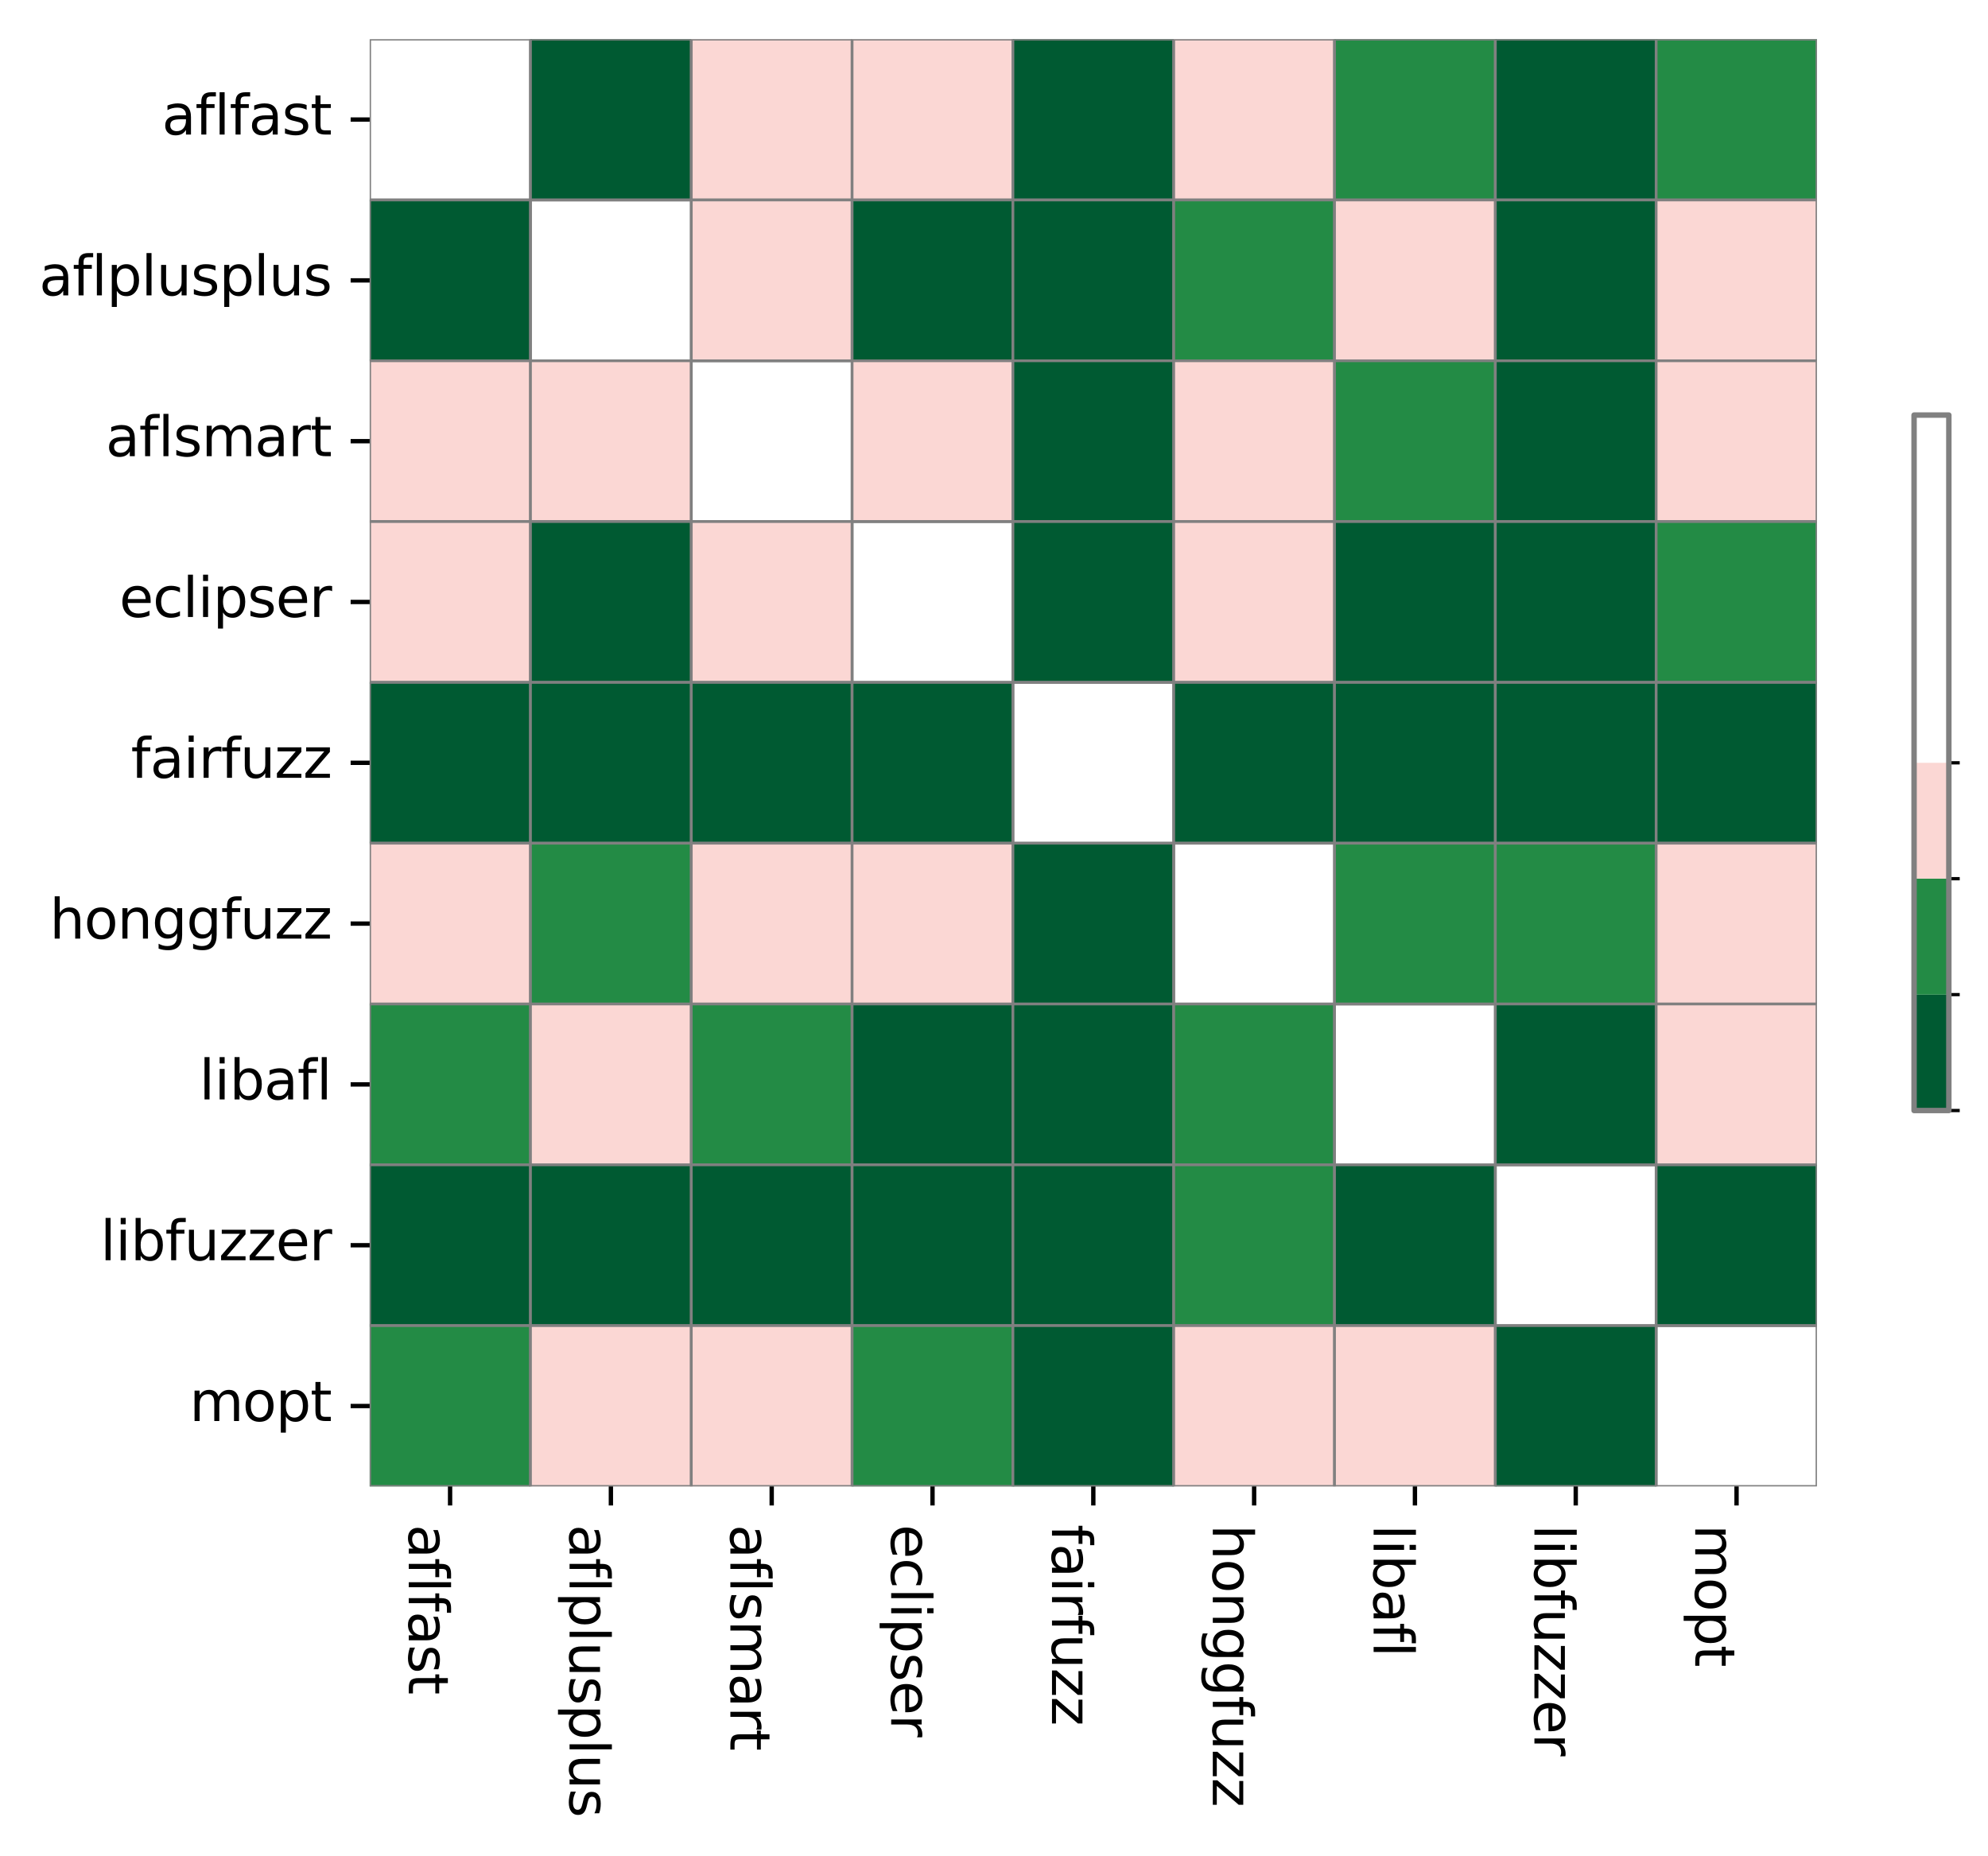 <?xml version="1.0" encoding="utf-8" standalone="no"?>
<!DOCTYPE svg PUBLIC "-//W3C//DTD SVG 1.1//EN"
  "http://www.w3.org/Graphics/SVG/1.1/DTD/svg11.dtd">
<svg xmlns:xlink="http://www.w3.org/1999/xlink" width="365.535pt" height="341.285pt" viewBox="0 0 365.535 341.285" xmlns="http://www.w3.org/2000/svg" version="1.1">
 <defs>
  <style type="text/css">*{stroke-linejoin: round; stroke-linecap: butt}</style>
 </defs>
 <g id="figure_1">
  <g id="patch_1">
   <path d="M 0 341.285 
L 365.535 341.285 
L 365.535 0 
L 0 0 
z
" style="fill: #ffffff"/>
  </g>
  <g id="axes_1">
   <g id="patch_2">
    <path d="M 67.973 273.312 
L 334.085 273.312 
L 334.085 7.2 
L 67.973 7.2 
z
" style="fill: #ffffff"/>
   </g>
   <g id="QuadMesh_1">
    <path d="M 67.973 7.2 
L 97.541 7.2 
L 97.541 36.768 
L 67.973 36.768 
L 67.973 7.2 
" clip-path="url(#pea16bfdec3)" style="fill: none; stroke: #808080; stroke-width: 0.5"/>
    <path d="M 97.541 7.2 
L 127.109 7.2 
L 127.109 36.768 
L 97.541 36.768 
L 97.541 7.2 
" clip-path="url(#pea16bfdec3)" style="fill: #005a32; stroke: #808080; stroke-width: 0.5"/>
    <path d="M 127.109 7.2 
L 156.677 7.2 
L 156.677 36.768 
L 127.109 36.768 
L 127.109 7.2 
" clip-path="url(#pea16bfdec3)" style="fill: #fbd7d4; stroke: #808080; stroke-width: 0.5"/>
    <path d="M 156.677 7.2 
L 186.245 7.2 
L 186.245 36.768 
L 156.677 36.768 
L 156.677 7.2 
" clip-path="url(#pea16bfdec3)" style="fill: #fbd7d4; stroke: #808080; stroke-width: 0.5"/>
    <path d="M 186.245 7.2 
L 215.813 7.2 
L 215.813 36.768 
L 186.245 36.768 
L 186.245 7.2 
" clip-path="url(#pea16bfdec3)" style="fill: #005a32; stroke: #808080; stroke-width: 0.5"/>
    <path d="M 215.813 7.2 
L 245.381 7.2 
L 245.381 36.768 
L 215.813 36.768 
L 215.813 7.2 
" clip-path="url(#pea16bfdec3)" style="fill: #fbd7d4; stroke: #808080; stroke-width: 0.5"/>
    <path d="M 245.381 7.2 
L 274.949 7.2 
L 274.949 36.768 
L 245.381 36.768 
L 245.381 7.2 
" clip-path="url(#pea16bfdec3)" style="fill: #238b45; stroke: #808080; stroke-width: 0.5"/>
    <path d="M 274.949 7.2 
L 304.517 7.2 
L 304.517 36.768 
L 274.949 36.768 
L 274.949 7.2 
" clip-path="url(#pea16bfdec3)" style="fill: #005a32; stroke: #808080; stroke-width: 0.5"/>
    <path d="M 304.517 7.2 
L 334.085 7.2 
L 334.085 36.768 
L 304.517 36.768 
L 304.517 7.2 
" clip-path="url(#pea16bfdec3)" style="fill: #238b45; stroke: #808080; stroke-width: 0.5"/>
    <path d="M 67.973 36.768 
L 97.541 36.768 
L 97.541 66.336 
L 67.973 66.336 
L 67.973 36.768 
" clip-path="url(#pea16bfdec3)" style="fill: #005a32; stroke: #808080; stroke-width: 0.5"/>
    <path d="M 97.541 36.768 
L 127.109 36.768 
L 127.109 66.336 
L 97.541 66.336 
L 97.541 36.768 
" clip-path="url(#pea16bfdec3)" style="fill: none; stroke: #808080; stroke-width: 0.5"/>
    <path d="M 127.109 36.768 
L 156.677 36.768 
L 156.677 66.336 
L 127.109 66.336 
L 127.109 36.768 
" clip-path="url(#pea16bfdec3)" style="fill: #fbd7d4; stroke: #808080; stroke-width: 0.5"/>
    <path d="M 156.677 36.768 
L 186.245 36.768 
L 186.245 66.336 
L 156.677 66.336 
L 156.677 36.768 
" clip-path="url(#pea16bfdec3)" style="fill: #005a32; stroke: #808080; stroke-width: 0.5"/>
    <path d="M 186.245 36.768 
L 215.813 36.768 
L 215.813 66.336 
L 186.245 66.336 
L 186.245 36.768 
" clip-path="url(#pea16bfdec3)" style="fill: #005a32; stroke: #808080; stroke-width: 0.5"/>
    <path d="M 215.813 36.768 
L 245.381 36.768 
L 245.381 66.336 
L 215.813 66.336 
L 215.813 36.768 
" clip-path="url(#pea16bfdec3)" style="fill: #238b45; stroke: #808080; stroke-width: 0.5"/>
    <path d="M 245.381 36.768 
L 274.949 36.768 
L 274.949 66.336 
L 245.381 66.336 
L 245.381 36.768 
" clip-path="url(#pea16bfdec3)" style="fill: #fbd7d4; stroke: #808080; stroke-width: 0.5"/>
    <path d="M 274.949 36.768 
L 304.517 36.768 
L 304.517 66.336 
L 274.949 66.336 
L 274.949 36.768 
" clip-path="url(#pea16bfdec3)" style="fill: #005a32; stroke: #808080; stroke-width: 0.5"/>
    <path d="M 304.517 36.768 
L 334.085 36.768 
L 334.085 66.336 
L 304.517 66.336 
L 304.517 36.768 
" clip-path="url(#pea16bfdec3)" style="fill: #fbd7d4; stroke: #808080; stroke-width: 0.5"/>
    <path d="M 67.973 66.336 
L 97.541 66.336 
L 97.541 95.904 
L 67.973 95.904 
L 67.973 66.336 
" clip-path="url(#pea16bfdec3)" style="fill: #fbd7d4; stroke: #808080; stroke-width: 0.5"/>
    <path d="M 97.541 66.336 
L 127.109 66.336 
L 127.109 95.904 
L 97.541 95.904 
L 97.541 66.336 
" clip-path="url(#pea16bfdec3)" style="fill: #fbd7d4; stroke: #808080; stroke-width: 0.5"/>
    <path d="M 127.109 66.336 
L 156.677 66.336 
L 156.677 95.904 
L 127.109 95.904 
L 127.109 66.336 
" clip-path="url(#pea16bfdec3)" style="fill: none; stroke: #808080; stroke-width: 0.5"/>
    <path d="M 156.677 66.336 
L 186.245 66.336 
L 186.245 95.904 
L 156.677 95.904 
L 156.677 66.336 
" clip-path="url(#pea16bfdec3)" style="fill: #fbd7d4; stroke: #808080; stroke-width: 0.5"/>
    <path d="M 186.245 66.336 
L 215.813 66.336 
L 215.813 95.904 
L 186.245 95.904 
L 186.245 66.336 
" clip-path="url(#pea16bfdec3)" style="fill: #005a32; stroke: #808080; stroke-width: 0.5"/>
    <path d="M 215.813 66.336 
L 245.381 66.336 
L 245.381 95.904 
L 215.813 95.904 
L 215.813 66.336 
" clip-path="url(#pea16bfdec3)" style="fill: #fbd7d4; stroke: #808080; stroke-width: 0.5"/>
    <path d="M 245.381 66.336 
L 274.949 66.336 
L 274.949 95.904 
L 245.381 95.904 
L 245.381 66.336 
" clip-path="url(#pea16bfdec3)" style="fill: #238b45; stroke: #808080; stroke-width: 0.5"/>
    <path d="M 274.949 66.336 
L 304.517 66.336 
L 304.517 95.904 
L 274.949 95.904 
L 274.949 66.336 
" clip-path="url(#pea16bfdec3)" style="fill: #005a32; stroke: #808080; stroke-width: 0.5"/>
    <path d="M 304.517 66.336 
L 334.085 66.336 
L 334.085 95.904 
L 304.517 95.904 
L 304.517 66.336 
" clip-path="url(#pea16bfdec3)" style="fill: #fbd7d4; stroke: #808080; stroke-width: 0.5"/>
    <path d="M 67.973 95.904 
L 97.541 95.904 
L 97.541 125.472 
L 67.973 125.472 
L 67.973 95.904 
" clip-path="url(#pea16bfdec3)" style="fill: #fbd7d4; stroke: #808080; stroke-width: 0.5"/>
    <path d="M 97.541 95.904 
L 127.109 95.904 
L 127.109 125.472 
L 97.541 125.472 
L 97.541 95.904 
" clip-path="url(#pea16bfdec3)" style="fill: #005a32; stroke: #808080; stroke-width: 0.5"/>
    <path d="M 127.109 95.904 
L 156.677 95.904 
L 156.677 125.472 
L 127.109 125.472 
L 127.109 95.904 
" clip-path="url(#pea16bfdec3)" style="fill: #fbd7d4; stroke: #808080; stroke-width: 0.5"/>
    <path d="M 156.677 95.904 
L 186.245 95.904 
L 186.245 125.472 
L 156.677 125.472 
L 156.677 95.904 
" clip-path="url(#pea16bfdec3)" style="fill: none; stroke: #808080; stroke-width: 0.5"/>
    <path d="M 186.245 95.904 
L 215.813 95.904 
L 215.813 125.472 
L 186.245 125.472 
L 186.245 95.904 
" clip-path="url(#pea16bfdec3)" style="fill: #005a32; stroke: #808080; stroke-width: 0.5"/>
    <path d="M 215.813 95.904 
L 245.381 95.904 
L 245.381 125.472 
L 215.813 125.472 
L 215.813 95.904 
" clip-path="url(#pea16bfdec3)" style="fill: #fbd7d4; stroke: #808080; stroke-width: 0.5"/>
    <path d="M 245.381 95.904 
L 274.949 95.904 
L 274.949 125.472 
L 245.381 125.472 
L 245.381 95.904 
" clip-path="url(#pea16bfdec3)" style="fill: #005a32; stroke: #808080; stroke-width: 0.5"/>
    <path d="M 274.949 95.904 
L 304.517 95.904 
L 304.517 125.472 
L 274.949 125.472 
L 274.949 95.904 
" clip-path="url(#pea16bfdec3)" style="fill: #005a32; stroke: #808080; stroke-width: 0.5"/>
    <path d="M 304.517 95.904 
L 334.085 95.904 
L 334.085 125.472 
L 304.517 125.472 
L 304.517 95.904 
" clip-path="url(#pea16bfdec3)" style="fill: #238b45; stroke: #808080; stroke-width: 0.5"/>
    <path d="M 67.973 125.472 
L 97.541 125.472 
L 97.541 155.04 
L 67.973 155.04 
L 67.973 125.472 
" clip-path="url(#pea16bfdec3)" style="fill: #005a32; stroke: #808080; stroke-width: 0.5"/>
    <path d="M 97.541 125.472 
L 127.109 125.472 
L 127.109 155.04 
L 97.541 155.04 
L 97.541 125.472 
" clip-path="url(#pea16bfdec3)" style="fill: #005a32; stroke: #808080; stroke-width: 0.5"/>
    <path d="M 127.109 125.472 
L 156.677 125.472 
L 156.677 155.04 
L 127.109 155.04 
L 127.109 125.472 
" clip-path="url(#pea16bfdec3)" style="fill: #005a32; stroke: #808080; stroke-width: 0.5"/>
    <path d="M 156.677 125.472 
L 186.245 125.472 
L 186.245 155.04 
L 156.677 155.04 
L 156.677 125.472 
" clip-path="url(#pea16bfdec3)" style="fill: #005a32; stroke: #808080; stroke-width: 0.5"/>
    <path d="M 186.245 125.472 
L 215.813 125.472 
L 215.813 155.04 
L 186.245 155.04 
L 186.245 125.472 
" clip-path="url(#pea16bfdec3)" style="fill: none; stroke: #808080; stroke-width: 0.5"/>
    <path d="M 215.813 125.472 
L 245.381 125.472 
L 245.381 155.04 
L 215.813 155.04 
L 215.813 125.472 
" clip-path="url(#pea16bfdec3)" style="fill: #005a32; stroke: #808080; stroke-width: 0.5"/>
    <path d="M 245.381 125.472 
L 274.949 125.472 
L 274.949 155.04 
L 245.381 155.04 
L 245.381 125.472 
" clip-path="url(#pea16bfdec3)" style="fill: #005a32; stroke: #808080; stroke-width: 0.5"/>
    <path d="M 274.949 125.472 
L 304.517 125.472 
L 304.517 155.04 
L 274.949 155.04 
L 274.949 125.472 
" clip-path="url(#pea16bfdec3)" style="fill: #005a32; stroke: #808080; stroke-width: 0.5"/>
    <path d="M 304.517 125.472 
L 334.085 125.472 
L 334.085 155.04 
L 304.517 155.04 
L 304.517 125.472 
" clip-path="url(#pea16bfdec3)" style="fill: #005a32; stroke: #808080; stroke-width: 0.5"/>
    <path d="M 67.973 155.04 
L 97.541 155.04 
L 97.541 184.608 
L 67.973 184.608 
L 67.973 155.04 
" clip-path="url(#pea16bfdec3)" style="fill: #fbd7d4; stroke: #808080; stroke-width: 0.5"/>
    <path d="M 97.541 155.04 
L 127.109 155.04 
L 127.109 184.608 
L 97.541 184.608 
L 97.541 155.04 
" clip-path="url(#pea16bfdec3)" style="fill: #238b45; stroke: #808080; stroke-width: 0.5"/>
    <path d="M 127.109 155.04 
L 156.677 155.04 
L 156.677 184.608 
L 127.109 184.608 
L 127.109 155.04 
" clip-path="url(#pea16bfdec3)" style="fill: #fbd7d4; stroke: #808080; stroke-width: 0.5"/>
    <path d="M 156.677 155.04 
L 186.245 155.04 
L 186.245 184.608 
L 156.677 184.608 
L 156.677 155.04 
" clip-path="url(#pea16bfdec3)" style="fill: #fbd7d4; stroke: #808080; stroke-width: 0.5"/>
    <path d="M 186.245 155.04 
L 215.813 155.04 
L 215.813 184.608 
L 186.245 184.608 
L 186.245 155.04 
" clip-path="url(#pea16bfdec3)" style="fill: #005a32; stroke: #808080; stroke-width: 0.5"/>
    <path d="M 215.813 155.04 
L 245.381 155.04 
L 245.381 184.608 
L 215.813 184.608 
L 215.813 155.04 
" clip-path="url(#pea16bfdec3)" style="fill: none; stroke: #808080; stroke-width: 0.5"/>
    <path d="M 245.381 155.04 
L 274.949 155.04 
L 274.949 184.608 
L 245.381 184.608 
L 245.381 155.04 
" clip-path="url(#pea16bfdec3)" style="fill: #238b45; stroke: #808080; stroke-width: 0.5"/>
    <path d="M 274.949 155.04 
L 304.517 155.04 
L 304.517 184.608 
L 274.949 184.608 
L 274.949 155.04 
" clip-path="url(#pea16bfdec3)" style="fill: #238b45; stroke: #808080; stroke-width: 0.5"/>
    <path d="M 304.517 155.04 
L 334.085 155.04 
L 334.085 184.608 
L 304.517 184.608 
L 304.517 155.04 
" clip-path="url(#pea16bfdec3)" style="fill: #fbd7d4; stroke: #808080; stroke-width: 0.5"/>
    <path d="M 67.973 184.608 
L 97.541 184.608 
L 97.541 214.176 
L 67.973 214.176 
L 67.973 184.608 
" clip-path="url(#pea16bfdec3)" style="fill: #238b45; stroke: #808080; stroke-width: 0.5"/>
    <path d="M 97.541 184.608 
L 127.109 184.608 
L 127.109 214.176 
L 97.541 214.176 
L 97.541 184.608 
" clip-path="url(#pea16bfdec3)" style="fill: #fbd7d4; stroke: #808080; stroke-width: 0.5"/>
    <path d="M 127.109 184.608 
L 156.677 184.608 
L 156.677 214.176 
L 127.109 214.176 
L 127.109 184.608 
" clip-path="url(#pea16bfdec3)" style="fill: #238b45; stroke: #808080; stroke-width: 0.5"/>
    <path d="M 156.677 184.608 
L 186.245 184.608 
L 186.245 214.176 
L 156.677 214.176 
L 156.677 184.608 
" clip-path="url(#pea16bfdec3)" style="fill: #005a32; stroke: #808080; stroke-width: 0.5"/>
    <path d="M 186.245 184.608 
L 215.813 184.608 
L 215.813 214.176 
L 186.245 214.176 
L 186.245 184.608 
" clip-path="url(#pea16bfdec3)" style="fill: #005a32; stroke: #808080; stroke-width: 0.5"/>
    <path d="M 215.813 184.608 
L 245.381 184.608 
L 245.381 214.176 
L 215.813 214.176 
L 215.813 184.608 
" clip-path="url(#pea16bfdec3)" style="fill: #238b45; stroke: #808080; stroke-width: 0.5"/>
    <path d="M 245.381 184.608 
L 274.949 184.608 
L 274.949 214.176 
L 245.381 214.176 
L 245.381 184.608 
" clip-path="url(#pea16bfdec3)" style="fill: none; stroke: #808080; stroke-width: 0.5"/>
    <path d="M 274.949 184.608 
L 304.517 184.608 
L 304.517 214.176 
L 274.949 214.176 
L 274.949 184.608 
" clip-path="url(#pea16bfdec3)" style="fill: #005a32; stroke: #808080; stroke-width: 0.5"/>
    <path d="M 304.517 184.608 
L 334.085 184.608 
L 334.085 214.176 
L 304.517 214.176 
L 304.517 184.608 
" clip-path="url(#pea16bfdec3)" style="fill: #fbd7d4; stroke: #808080; stroke-width: 0.5"/>
    <path d="M 67.973 214.176 
L 97.541 214.176 
L 97.541 243.744 
L 67.973 243.744 
L 67.973 214.176 
" clip-path="url(#pea16bfdec3)" style="fill: #005a32; stroke: #808080; stroke-width: 0.5"/>
    <path d="M 97.541 214.176 
L 127.109 214.176 
L 127.109 243.744 
L 97.541 243.744 
L 97.541 214.176 
" clip-path="url(#pea16bfdec3)" style="fill: #005a32; stroke: #808080; stroke-width: 0.5"/>
    <path d="M 127.109 214.176 
L 156.677 214.176 
L 156.677 243.744 
L 127.109 243.744 
L 127.109 214.176 
" clip-path="url(#pea16bfdec3)" style="fill: #005a32; stroke: #808080; stroke-width: 0.5"/>
    <path d="M 156.677 214.176 
L 186.245 214.176 
L 186.245 243.744 
L 156.677 243.744 
L 156.677 214.176 
" clip-path="url(#pea16bfdec3)" style="fill: #005a32; stroke: #808080; stroke-width: 0.5"/>
    <path d="M 186.245 214.176 
L 215.813 214.176 
L 215.813 243.744 
L 186.245 243.744 
L 186.245 214.176 
" clip-path="url(#pea16bfdec3)" style="fill: #005a32; stroke: #808080; stroke-width: 0.5"/>
    <path d="M 215.813 214.176 
L 245.381 214.176 
L 245.381 243.744 
L 215.813 243.744 
L 215.813 214.176 
" clip-path="url(#pea16bfdec3)" style="fill: #238b45; stroke: #808080; stroke-width: 0.5"/>
    <path d="M 245.381 214.176 
L 274.949 214.176 
L 274.949 243.744 
L 245.381 243.744 
L 245.381 214.176 
" clip-path="url(#pea16bfdec3)" style="fill: #005a32; stroke: #808080; stroke-width: 0.5"/>
    <path d="M 274.949 214.176 
L 304.517 214.176 
L 304.517 243.744 
L 274.949 243.744 
L 274.949 214.176 
" clip-path="url(#pea16bfdec3)" style="fill: none; stroke: #808080; stroke-width: 0.5"/>
    <path d="M 304.517 214.176 
L 334.085 214.176 
L 334.085 243.744 
L 304.517 243.744 
L 304.517 214.176 
" clip-path="url(#pea16bfdec3)" style="fill: #005a32; stroke: #808080; stroke-width: 0.5"/>
    <path d="M 67.973 243.744 
L 97.541 243.744 
L 97.541 273.312 
L 67.973 273.312 
L 67.973 243.744 
" clip-path="url(#pea16bfdec3)" style="fill: #238b45; stroke: #808080; stroke-width: 0.5"/>
    <path d="M 97.541 243.744 
L 127.109 243.744 
L 127.109 273.312 
L 97.541 273.312 
L 97.541 243.744 
" clip-path="url(#pea16bfdec3)" style="fill: #fbd7d4; stroke: #808080; stroke-width: 0.5"/>
    <path d="M 127.109 243.744 
L 156.677 243.744 
L 156.677 273.312 
L 127.109 273.312 
L 127.109 243.744 
" clip-path="url(#pea16bfdec3)" style="fill: #fbd7d4; stroke: #808080; stroke-width: 0.5"/>
    <path d="M 156.677 243.744 
L 186.245 243.744 
L 186.245 273.312 
L 156.677 273.312 
L 156.677 243.744 
" clip-path="url(#pea16bfdec3)" style="fill: #238b45; stroke: #808080; stroke-width: 0.5"/>
    <path d="M 186.245 243.744 
L 215.813 243.744 
L 215.813 273.312 
L 186.245 273.312 
L 186.245 243.744 
" clip-path="url(#pea16bfdec3)" style="fill: #005a32; stroke: #808080; stroke-width: 0.5"/>
    <path d="M 215.813 243.744 
L 245.381 243.744 
L 245.381 273.312 
L 215.813 273.312 
L 215.813 243.744 
" clip-path="url(#pea16bfdec3)" style="fill: #fbd7d4; stroke: #808080; stroke-width: 0.5"/>
    <path d="M 245.381 243.744 
L 274.949 243.744 
L 274.949 273.312 
L 245.381 273.312 
L 245.381 243.744 
" clip-path="url(#pea16bfdec3)" style="fill: #fbd7d4; stroke: #808080; stroke-width: 0.5"/>
    <path d="M 274.949 243.744 
L 304.517 243.744 
L 304.517 273.312 
L 274.949 273.312 
L 274.949 243.744 
" clip-path="url(#pea16bfdec3)" style="fill: #005a32; stroke: #808080; stroke-width: 0.5"/>
    <path d="M 304.517 243.744 
L 334.085 243.744 
L 334.085 273.312 
L 304.517 273.312 
L 304.517 243.744 
" clip-path="url(#pea16bfdec3)" style="fill: none; stroke: #808080; stroke-width: 0.5"/>
   </g>
   <g id="matplotlib.axis_1">
    <g id="xtick_1">
     <g id="line2d_1">
      <defs>
       <path id="m377e667526" d="M 0 0 
L 0 3.5 
" style="stroke: #000000; stroke-width: 0.8"/>
      </defs>
      <g>
       <use xlink:href="#m377e667526" x="82.757" y="273.312" style="stroke: #000000; stroke-width: 0.8"/>
      </g>
     </g>
     <g id="text_1">
      <!-- aflfast -->
      <g transform="translate(75.159 280.312) rotate(-270) scale(0.1 -0.1)">
       <defs>
        <path id="DejaVuSans-61" d="M 2194 1759 
Q 1497 1759 1228 1600 
Q 959 1441 959 1056 
Q 959 750 1161 570 
Q 1363 391 1709 391 
Q 2188 391 2477 730 
Q 2766 1069 2766 1631 
L 2766 1759 
L 2194 1759 
z
M 3341 1997 
L 3341 0 
L 2766 0 
L 2766 531 
Q 2569 213 2275 61 
Q 1981 -91 1556 -91 
Q 1019 -91 701 211 
Q 384 513 384 1019 
Q 384 1609 779 1909 
Q 1175 2209 1959 2209 
L 2766 2209 
L 2766 2266 
Q 2766 2663 2505 2880 
Q 2244 3097 1772 3097 
Q 1472 3097 1187 3025 
Q 903 2953 641 2809 
L 641 3341 
Q 956 3463 1253 3523 
Q 1550 3584 1831 3584 
Q 2591 3584 2966 3190 
Q 3341 2797 3341 1997 
z
" transform="scale(0.016)"/>
        <path id="DejaVuSans-66" d="M 2375 4863 
L 2375 4384 
L 1825 4384 
Q 1516 4384 1395 4259 
Q 1275 4134 1275 3809 
L 1275 3500 
L 2222 3500 
L 2222 3053 
L 1275 3053 
L 1275 0 
L 697 0 
L 697 3053 
L 147 3053 
L 147 3500 
L 697 3500 
L 697 3744 
Q 697 4328 969 4595 
Q 1241 4863 1831 4863 
L 2375 4863 
z
" transform="scale(0.016)"/>
        <path id="DejaVuSans-6c" d="M 603 4863 
L 1178 4863 
L 1178 0 
L 603 0 
L 603 4863 
z
" transform="scale(0.016)"/>
        <path id="DejaVuSans-73" d="M 2834 3397 
L 2834 2853 
Q 2591 2978 2328 3040 
Q 2066 3103 1784 3103 
Q 1356 3103 1142 2972 
Q 928 2841 928 2578 
Q 928 2378 1081 2264 
Q 1234 2150 1697 2047 
L 1894 2003 
Q 2506 1872 2764 1633 
Q 3022 1394 3022 966 
Q 3022 478 2636 193 
Q 2250 -91 1575 -91 
Q 1294 -91 989 -36 
Q 684 19 347 128 
L 347 722 
Q 666 556 975 473 
Q 1284 391 1588 391 
Q 1994 391 2212 530 
Q 2431 669 2431 922 
Q 2431 1156 2273 1281 
Q 2116 1406 1581 1522 
L 1381 1569 
Q 847 1681 609 1914 
Q 372 2147 372 2553 
Q 372 3047 722 3315 
Q 1072 3584 1716 3584 
Q 2034 3584 2315 3537 
Q 2597 3491 2834 3397 
z
" transform="scale(0.016)"/>
        <path id="DejaVuSans-74" d="M 1172 4494 
L 1172 3500 
L 2356 3500 
L 2356 3053 
L 1172 3053 
L 1172 1153 
Q 1172 725 1289 603 
Q 1406 481 1766 481 
L 2356 481 
L 2356 0 
L 1766 0 
Q 1100 0 847 248 
Q 594 497 594 1153 
L 594 3053 
L 172 3053 
L 172 3500 
L 594 3500 
L 594 4494 
L 1172 4494 
z
" transform="scale(0.016)"/>
       </defs>
       <use xlink:href="#DejaVuSans-61"/>
       <use xlink:href="#DejaVuSans-66" x="61.279"/>
       <use xlink:href="#DejaVuSans-6c" x="96.484"/>
       <use xlink:href="#DejaVuSans-66" x="124.268"/>
       <use xlink:href="#DejaVuSans-61" x="159.473"/>
       <use xlink:href="#DejaVuSans-73" x="220.752"/>
       <use xlink:href="#DejaVuSans-74" x="272.852"/>
      </g>
     </g>
    </g>
    <g id="xtick_2">
     <g id="line2d_2">
      <g>
       <use xlink:href="#m377e667526" x="112.325" y="273.312" style="stroke: #000000; stroke-width: 0.8"/>
      </g>
     </g>
     <g id="text_2">
      <!-- aflplusplus -->
      <g transform="translate(104.727 280.312) rotate(-270) scale(0.1 -0.1)">
       <defs>
        <path id="DejaVuSans-70" d="M 1159 525 
L 1159 -1331 
L 581 -1331 
L 581 3500 
L 1159 3500 
L 1159 2969 
Q 1341 3281 1617 3432 
Q 1894 3584 2278 3584 
Q 2916 3584 3314 3078 
Q 3713 2572 3713 1747 
Q 3713 922 3314 415 
Q 2916 -91 2278 -91 
Q 1894 -91 1617 61 
Q 1341 213 1159 525 
z
M 3116 1747 
Q 3116 2381 2855 2742 
Q 2594 3103 2138 3103 
Q 1681 3103 1420 2742 
Q 1159 2381 1159 1747 
Q 1159 1113 1420 752 
Q 1681 391 2138 391 
Q 2594 391 2855 752 
Q 3116 1113 3116 1747 
z
" transform="scale(0.016)"/>
        <path id="DejaVuSans-75" d="M 544 1381 
L 544 3500 
L 1119 3500 
L 1119 1403 
Q 1119 906 1312 657 
Q 1506 409 1894 409 
Q 2359 409 2629 706 
Q 2900 1003 2900 1516 
L 2900 3500 
L 3475 3500 
L 3475 0 
L 2900 0 
L 2900 538 
Q 2691 219 2414 64 
Q 2138 -91 1772 -91 
Q 1169 -91 856 284 
Q 544 659 544 1381 
z
M 1991 3584 
L 1991 3584 
z
" transform="scale(0.016)"/>
       </defs>
       <use xlink:href="#DejaVuSans-61"/>
       <use xlink:href="#DejaVuSans-66" x="61.279"/>
       <use xlink:href="#DejaVuSans-6c" x="96.484"/>
       <use xlink:href="#DejaVuSans-70" x="124.268"/>
       <use xlink:href="#DejaVuSans-6c" x="187.744"/>
       <use xlink:href="#DejaVuSans-75" x="215.527"/>
       <use xlink:href="#DejaVuSans-73" x="278.906"/>
       <use xlink:href="#DejaVuSans-70" x="331.006"/>
       <use xlink:href="#DejaVuSans-6c" x="394.482"/>
       <use xlink:href="#DejaVuSans-75" x="422.266"/>
       <use xlink:href="#DejaVuSans-73" x="485.645"/>
      </g>
     </g>
    </g>
    <g id="xtick_3">
     <g id="line2d_3">
      <g>
       <use xlink:href="#m377e667526" x="141.893" y="273.312" style="stroke: #000000; stroke-width: 0.8"/>
      </g>
     </g>
     <g id="text_3">
      <!-- aflsmart -->
      <g transform="translate(134.295 280.312) rotate(-270) scale(0.1 -0.1)">
       <defs>
        <path id="DejaVuSans-6d" d="M 3328 2828 
Q 3544 3216 3844 3400 
Q 4144 3584 4550 3584 
Q 5097 3584 5394 3201 
Q 5691 2819 5691 2113 
L 5691 0 
L 5113 0 
L 5113 2094 
Q 5113 2597 4934 2840 
Q 4756 3084 4391 3084 
Q 3944 3084 3684 2787 
Q 3425 2491 3425 1978 
L 3425 0 
L 2847 0 
L 2847 2094 
Q 2847 2600 2669 2842 
Q 2491 3084 2119 3084 
Q 1678 3084 1418 2786 
Q 1159 2488 1159 1978 
L 1159 0 
L 581 0 
L 581 3500 
L 1159 3500 
L 1159 2956 
Q 1356 3278 1631 3431 
Q 1906 3584 2284 3584 
Q 2666 3584 2933 3390 
Q 3200 3197 3328 2828 
z
" transform="scale(0.016)"/>
        <path id="DejaVuSans-72" d="M 2631 2963 
Q 2534 3019 2420 3045 
Q 2306 3072 2169 3072 
Q 1681 3072 1420 2755 
Q 1159 2438 1159 1844 
L 1159 0 
L 581 0 
L 581 3500 
L 1159 3500 
L 1159 2956 
Q 1341 3275 1631 3429 
Q 1922 3584 2338 3584 
Q 2397 3584 2469 3576 
Q 2541 3569 2628 3553 
L 2631 2963 
z
" transform="scale(0.016)"/>
       </defs>
       <use xlink:href="#DejaVuSans-61"/>
       <use xlink:href="#DejaVuSans-66" x="61.279"/>
       <use xlink:href="#DejaVuSans-6c" x="96.484"/>
       <use xlink:href="#DejaVuSans-73" x="124.268"/>
       <use xlink:href="#DejaVuSans-6d" x="176.367"/>
       <use xlink:href="#DejaVuSans-61" x="273.779"/>
       <use xlink:href="#DejaVuSans-72" x="335.059"/>
       <use xlink:href="#DejaVuSans-74" x="376.172"/>
      </g>
     </g>
    </g>
    <g id="xtick_4">
     <g id="line2d_4">
      <g>
       <use xlink:href="#m377e667526" x="171.461" y="273.312" style="stroke: #000000; stroke-width: 0.8"/>
      </g>
     </g>
     <g id="text_4">
      <!-- eclipser -->
      <g transform="translate(163.863 280.312) rotate(-270) scale(0.1 -0.1)">
       <defs>
        <path id="DejaVuSans-65" d="M 3597 1894 
L 3597 1613 
L 953 1613 
Q 991 1019 1311 708 
Q 1631 397 2203 397 
Q 2534 397 2845 478 
Q 3156 559 3463 722 
L 3463 178 
Q 3153 47 2828 -22 
Q 2503 -91 2169 -91 
Q 1331 -91 842 396 
Q 353 884 353 1716 
Q 353 2575 817 3079 
Q 1281 3584 2069 3584 
Q 2775 3584 3186 3129 
Q 3597 2675 3597 1894 
z
M 3022 2063 
Q 3016 2534 2758 2815 
Q 2500 3097 2075 3097 
Q 1594 3097 1305 2825 
Q 1016 2553 972 2059 
L 3022 2063 
z
" transform="scale(0.016)"/>
        <path id="DejaVuSans-63" d="M 3122 3366 
L 3122 2828 
Q 2878 2963 2633 3030 
Q 2388 3097 2138 3097 
Q 1578 3097 1268 2742 
Q 959 2388 959 1747 
Q 959 1106 1268 751 
Q 1578 397 2138 397 
Q 2388 397 2633 464 
Q 2878 531 3122 666 
L 3122 134 
Q 2881 22 2623 -34 
Q 2366 -91 2075 -91 
Q 1284 -91 818 406 
Q 353 903 353 1747 
Q 353 2603 823 3093 
Q 1294 3584 2113 3584 
Q 2378 3584 2631 3529 
Q 2884 3475 3122 3366 
z
" transform="scale(0.016)"/>
        <path id="DejaVuSans-69" d="M 603 3500 
L 1178 3500 
L 1178 0 
L 603 0 
L 603 3500 
z
M 603 4863 
L 1178 4863 
L 1178 4134 
L 603 4134 
L 603 4863 
z
" transform="scale(0.016)"/>
       </defs>
       <use xlink:href="#DejaVuSans-65"/>
       <use xlink:href="#DejaVuSans-63" x="61.523"/>
       <use xlink:href="#DejaVuSans-6c" x="116.504"/>
       <use xlink:href="#DejaVuSans-69" x="144.287"/>
       <use xlink:href="#DejaVuSans-70" x="172.07"/>
       <use xlink:href="#DejaVuSans-73" x="235.547"/>
       <use xlink:href="#DejaVuSans-65" x="287.646"/>
       <use xlink:href="#DejaVuSans-72" x="349.17"/>
      </g>
     </g>
    </g>
    <g id="xtick_5">
     <g id="line2d_5">
      <g>
       <use xlink:href="#m377e667526" x="201.029" y="273.312" style="stroke: #000000; stroke-width: 0.8"/>
      </g>
     </g>
     <g id="text_5">
      <!-- fairfuzz -->
      <g transform="translate(193.431 280.312) rotate(-270) scale(0.1 -0.1)">
       <defs>
        <path id="DejaVuSans-7a" d="M 353 3500 
L 3084 3500 
L 3084 2975 
L 922 459 
L 3084 459 
L 3084 0 
L 275 0 
L 275 525 
L 2438 3041 
L 353 3041 
L 353 3500 
z
" transform="scale(0.016)"/>
       </defs>
       <use xlink:href="#DejaVuSans-66"/>
       <use xlink:href="#DejaVuSans-61" x="35.205"/>
       <use xlink:href="#DejaVuSans-69" x="96.484"/>
       <use xlink:href="#DejaVuSans-72" x="124.268"/>
       <use xlink:href="#DejaVuSans-66" x="165.381"/>
       <use xlink:href="#DejaVuSans-75" x="200.586"/>
       <use xlink:href="#DejaVuSans-7a" x="263.965"/>
       <use xlink:href="#DejaVuSans-7a" x="316.455"/>
      </g>
     </g>
    </g>
    <g id="xtick_6">
     <g id="line2d_6">
      <g>
       <use xlink:href="#m377e667526" x="230.597" y="273.312" style="stroke: #000000; stroke-width: 0.8"/>
      </g>
     </g>
     <g id="text_6">
      <!-- honggfuzz -->
      <g transform="translate(222.999 280.312) rotate(-270) scale(0.1 -0.1)">
       <defs>
        <path id="DejaVuSans-68" d="M 3513 2113 
L 3513 0 
L 2938 0 
L 2938 2094 
Q 2938 2591 2744 2837 
Q 2550 3084 2163 3084 
Q 1697 3084 1428 2787 
Q 1159 2491 1159 1978 
L 1159 0 
L 581 0 
L 581 4863 
L 1159 4863 
L 1159 2956 
Q 1366 3272 1645 3428 
Q 1925 3584 2291 3584 
Q 2894 3584 3203 3211 
Q 3513 2838 3513 2113 
z
" transform="scale(0.016)"/>
        <path id="DejaVuSans-6f" d="M 1959 3097 
Q 1497 3097 1228 2736 
Q 959 2375 959 1747 
Q 959 1119 1226 758 
Q 1494 397 1959 397 
Q 2419 397 2687 759 
Q 2956 1122 2956 1747 
Q 2956 2369 2687 2733 
Q 2419 3097 1959 3097 
z
M 1959 3584 
Q 2709 3584 3137 3096 
Q 3566 2609 3566 1747 
Q 3566 888 3137 398 
Q 2709 -91 1959 -91 
Q 1206 -91 779 398 
Q 353 888 353 1747 
Q 353 2609 779 3096 
Q 1206 3584 1959 3584 
z
" transform="scale(0.016)"/>
        <path id="DejaVuSans-6e" d="M 3513 2113 
L 3513 0 
L 2938 0 
L 2938 2094 
Q 2938 2591 2744 2837 
Q 2550 3084 2163 3084 
Q 1697 3084 1428 2787 
Q 1159 2491 1159 1978 
L 1159 0 
L 581 0 
L 581 3500 
L 1159 3500 
L 1159 2956 
Q 1366 3272 1645 3428 
Q 1925 3584 2291 3584 
Q 2894 3584 3203 3211 
Q 3513 2838 3513 2113 
z
" transform="scale(0.016)"/>
        <path id="DejaVuSans-67" d="M 2906 1791 
Q 2906 2416 2648 2759 
Q 2391 3103 1925 3103 
Q 1463 3103 1205 2759 
Q 947 2416 947 1791 
Q 947 1169 1205 825 
Q 1463 481 1925 481 
Q 2391 481 2648 825 
Q 2906 1169 2906 1791 
z
M 3481 434 
Q 3481 -459 3084 -895 
Q 2688 -1331 1869 -1331 
Q 1566 -1331 1297 -1286 
Q 1028 -1241 775 -1147 
L 775 -588 
Q 1028 -725 1275 -790 
Q 1522 -856 1778 -856 
Q 2344 -856 2625 -561 
Q 2906 -266 2906 331 
L 2906 616 
Q 2728 306 2450 153 
Q 2172 0 1784 0 
Q 1141 0 747 490 
Q 353 981 353 1791 
Q 353 2603 747 3093 
Q 1141 3584 1784 3584 
Q 2172 3584 2450 3431 
Q 2728 3278 2906 2969 
L 2906 3500 
L 3481 3500 
L 3481 434 
z
" transform="scale(0.016)"/>
       </defs>
       <use xlink:href="#DejaVuSans-68"/>
       <use xlink:href="#DejaVuSans-6f" x="63.379"/>
       <use xlink:href="#DejaVuSans-6e" x="124.561"/>
       <use xlink:href="#DejaVuSans-67" x="187.939"/>
       <use xlink:href="#DejaVuSans-67" x="251.416"/>
       <use xlink:href="#DejaVuSans-66" x="314.893"/>
       <use xlink:href="#DejaVuSans-75" x="350.098"/>
       <use xlink:href="#DejaVuSans-7a" x="413.477"/>
       <use xlink:href="#DejaVuSans-7a" x="465.967"/>
      </g>
     </g>
    </g>
    <g id="xtick_7">
     <g id="line2d_7">
      <g>
       <use xlink:href="#m377e667526" x="260.165" y="273.312" style="stroke: #000000; stroke-width: 0.8"/>
      </g>
     </g>
     <g id="text_7">
      <!-- libafl -->
      <g transform="translate(252.567 280.312) rotate(-270) scale(0.1 -0.1)">
       <defs>
        <path id="DejaVuSans-62" d="M 3116 1747 
Q 3116 2381 2855 2742 
Q 2594 3103 2138 3103 
Q 1681 3103 1420 2742 
Q 1159 2381 1159 1747 
Q 1159 1113 1420 752 
Q 1681 391 2138 391 
Q 2594 391 2855 752 
Q 3116 1113 3116 1747 
z
M 1159 2969 
Q 1341 3281 1617 3432 
Q 1894 3584 2278 3584 
Q 2916 3584 3314 3078 
Q 3713 2572 3713 1747 
Q 3713 922 3314 415 
Q 2916 -91 2278 -91 
Q 1894 -91 1617 61 
Q 1341 213 1159 525 
L 1159 0 
L 581 0 
L 581 4863 
L 1159 4863 
L 1159 2969 
z
" transform="scale(0.016)"/>
       </defs>
       <use xlink:href="#DejaVuSans-6c"/>
       <use xlink:href="#DejaVuSans-69" x="27.783"/>
       <use xlink:href="#DejaVuSans-62" x="55.566"/>
       <use xlink:href="#DejaVuSans-61" x="119.043"/>
       <use xlink:href="#DejaVuSans-66" x="180.322"/>
       <use xlink:href="#DejaVuSans-6c" x="215.527"/>
      </g>
     </g>
    </g>
    <g id="xtick_8">
     <g id="line2d_8">
      <g>
       <use xlink:href="#m377e667526" x="289.733" y="273.312" style="stroke: #000000; stroke-width: 0.8"/>
      </g>
     </g>
     <g id="text_8">
      <!-- libfuzzer -->
      <g transform="translate(282.135 280.312) rotate(-270) scale(0.1 -0.1)">
       <use xlink:href="#DejaVuSans-6c"/>
       <use xlink:href="#DejaVuSans-69" x="27.783"/>
       <use xlink:href="#DejaVuSans-62" x="55.566"/>
       <use xlink:href="#DejaVuSans-66" x="119.043"/>
       <use xlink:href="#DejaVuSans-75" x="154.248"/>
       <use xlink:href="#DejaVuSans-7a" x="217.627"/>
       <use xlink:href="#DejaVuSans-7a" x="270.117"/>
       <use xlink:href="#DejaVuSans-65" x="322.607"/>
       <use xlink:href="#DejaVuSans-72" x="384.131"/>
      </g>
     </g>
    </g>
    <g id="xtick_9">
     <g id="line2d_9">
      <g>
       <use xlink:href="#m377e667526" x="319.301" y="273.312" style="stroke: #000000; stroke-width: 0.8"/>
      </g>
     </g>
     <g id="text_9">
      <!-- mopt -->
      <g transform="translate(311.703 280.312) rotate(-270) scale(0.1 -0.1)">
       <use xlink:href="#DejaVuSans-6d"/>
       <use xlink:href="#DejaVuSans-6f" x="97.412"/>
       <use xlink:href="#DejaVuSans-70" x="158.594"/>
       <use xlink:href="#DejaVuSans-74" x="222.07"/>
      </g>
     </g>
    </g>
   </g>
   <g id="matplotlib.axis_2">
    <g id="ytick_1">
     <g id="line2d_10">
      <defs>
       <path id="m128917c0cf" d="M 0 0 
L -3.5 0 
" style="stroke: #000000; stroke-width: 0.8"/>
      </defs>
      <g>
       <use xlink:href="#m128917c0cf" x="67.973" y="21.984" style="stroke: #000000; stroke-width: 0.8"/>
      </g>
     </g>
     <g id="text_10">
      <!-- aflfast -->
      <g transform="translate(29.769 24.743) scale(0.1 -0.1)">
       <use xlink:href="#DejaVuSans-61"/>
       <use xlink:href="#DejaVuSans-66" x="61.279"/>
       <use xlink:href="#DejaVuSans-6c" x="96.484"/>
       <use xlink:href="#DejaVuSans-66" x="124.268"/>
       <use xlink:href="#DejaVuSans-61" x="159.473"/>
       <use xlink:href="#DejaVuSans-73" x="220.752"/>
       <use xlink:href="#DejaVuSans-74" x="272.852"/>
      </g>
     </g>
    </g>
    <g id="ytick_2">
     <g id="line2d_11">
      <g>
       <use xlink:href="#m128917c0cf" x="67.973" y="51.552" style="stroke: #000000; stroke-width: 0.8"/>
      </g>
     </g>
     <g id="text_11">
      <!-- aflplusplus -->
      <g transform="translate(7.2 54.311) scale(0.1 -0.1)">
       <use xlink:href="#DejaVuSans-61"/>
       <use xlink:href="#DejaVuSans-66" x="61.279"/>
       <use xlink:href="#DejaVuSans-6c" x="96.484"/>
       <use xlink:href="#DejaVuSans-70" x="124.268"/>
       <use xlink:href="#DejaVuSans-6c" x="187.744"/>
       <use xlink:href="#DejaVuSans-75" x="215.527"/>
       <use xlink:href="#DejaVuSans-73" x="278.906"/>
       <use xlink:href="#DejaVuSans-70" x="331.006"/>
       <use xlink:href="#DejaVuSans-6c" x="394.482"/>
       <use xlink:href="#DejaVuSans-75" x="422.266"/>
       <use xlink:href="#DejaVuSans-73" x="485.645"/>
      </g>
     </g>
    </g>
    <g id="ytick_3">
     <g id="line2d_12">
      <g>
       <use xlink:href="#m128917c0cf" x="67.973" y="81.12" style="stroke: #000000; stroke-width: 0.8"/>
      </g>
     </g>
     <g id="text_12">
      <!-- aflsmart -->
      <g transform="translate(19.438 83.879) scale(0.1 -0.1)">
       <use xlink:href="#DejaVuSans-61"/>
       <use xlink:href="#DejaVuSans-66" x="61.279"/>
       <use xlink:href="#DejaVuSans-6c" x="96.484"/>
       <use xlink:href="#DejaVuSans-73" x="124.268"/>
       <use xlink:href="#DejaVuSans-6d" x="176.367"/>
       <use xlink:href="#DejaVuSans-61" x="273.779"/>
       <use xlink:href="#DejaVuSans-72" x="335.059"/>
       <use xlink:href="#DejaVuSans-74" x="376.172"/>
      </g>
     </g>
    </g>
    <g id="ytick_4">
     <g id="line2d_13">
      <g>
       <use xlink:href="#m128917c0cf" x="67.973" y="110.688" style="stroke: #000000; stroke-width: 0.8"/>
      </g>
     </g>
     <g id="text_13">
      <!-- eclipser -->
      <g transform="translate(21.944 113.447) scale(0.1 -0.1)">
       <use xlink:href="#DejaVuSans-65"/>
       <use xlink:href="#DejaVuSans-63" x="61.523"/>
       <use xlink:href="#DejaVuSans-6c" x="116.504"/>
       <use xlink:href="#DejaVuSans-69" x="144.287"/>
       <use xlink:href="#DejaVuSans-70" x="172.07"/>
       <use xlink:href="#DejaVuSans-73" x="235.547"/>
       <use xlink:href="#DejaVuSans-65" x="287.646"/>
       <use xlink:href="#DejaVuSans-72" x="349.17"/>
      </g>
     </g>
    </g>
    <g id="ytick_5">
     <g id="line2d_14">
      <g>
       <use xlink:href="#m128917c0cf" x="67.973" y="140.256" style="stroke: #000000; stroke-width: 0.8"/>
      </g>
     </g>
     <g id="text_14">
      <!-- fairfuzz -->
      <g transform="translate(24.081 143.015) scale(0.1 -0.1)">
       <use xlink:href="#DejaVuSans-66"/>
       <use xlink:href="#DejaVuSans-61" x="35.205"/>
       <use xlink:href="#DejaVuSans-69" x="96.484"/>
       <use xlink:href="#DejaVuSans-72" x="124.268"/>
       <use xlink:href="#DejaVuSans-66" x="165.381"/>
       <use xlink:href="#DejaVuSans-75" x="200.586"/>
       <use xlink:href="#DejaVuSans-7a" x="263.965"/>
       <use xlink:href="#DejaVuSans-7a" x="316.455"/>
      </g>
     </g>
    </g>
    <g id="ytick_6">
     <g id="line2d_15">
      <g>
       <use xlink:href="#m128917c0cf" x="67.973" y="169.824" style="stroke: #000000; stroke-width: 0.8"/>
      </g>
     </g>
     <g id="text_15">
      <!-- honggfuzz -->
      <g transform="translate(9.128 172.583) scale(0.1 -0.1)">
       <use xlink:href="#DejaVuSans-68"/>
       <use xlink:href="#DejaVuSans-6f" x="63.379"/>
       <use xlink:href="#DejaVuSans-6e" x="124.561"/>
       <use xlink:href="#DejaVuSans-67" x="187.939"/>
       <use xlink:href="#DejaVuSans-67" x="251.416"/>
       <use xlink:href="#DejaVuSans-66" x="314.893"/>
       <use xlink:href="#DejaVuSans-75" x="350.098"/>
       <use xlink:href="#DejaVuSans-7a" x="413.477"/>
       <use xlink:href="#DejaVuSans-7a" x="465.967"/>
      </g>
     </g>
    </g>
    <g id="ytick_7">
     <g id="line2d_16">
      <g>
       <use xlink:href="#m128917c0cf" x="67.973" y="199.392" style="stroke: #000000; stroke-width: 0.8"/>
      </g>
     </g>
     <g id="text_16">
      <!-- libafl -->
      <g transform="translate(36.642 202.151) scale(0.1 -0.1)">
       <use xlink:href="#DejaVuSans-6c"/>
       <use xlink:href="#DejaVuSans-69" x="27.783"/>
       <use xlink:href="#DejaVuSans-62" x="55.566"/>
       <use xlink:href="#DejaVuSans-61" x="119.043"/>
       <use xlink:href="#DejaVuSans-66" x="180.322"/>
       <use xlink:href="#DejaVuSans-6c" x="215.527"/>
      </g>
     </g>
    </g>
    <g id="ytick_8">
     <g id="line2d_17">
      <g>
       <use xlink:href="#m128917c0cf" x="67.973" y="228.96" style="stroke: #000000; stroke-width: 0.8"/>
      </g>
     </g>
     <g id="text_17">
      <!-- libfuzzer -->
      <g transform="translate(18.45 231.719) scale(0.1 -0.1)">
       <use xlink:href="#DejaVuSans-6c"/>
       <use xlink:href="#DejaVuSans-69" x="27.783"/>
       <use xlink:href="#DejaVuSans-62" x="55.566"/>
       <use xlink:href="#DejaVuSans-66" x="119.043"/>
       <use xlink:href="#DejaVuSans-75" x="154.248"/>
       <use xlink:href="#DejaVuSans-7a" x="217.627"/>
       <use xlink:href="#DejaVuSans-7a" x="270.117"/>
       <use xlink:href="#DejaVuSans-65" x="322.607"/>
       <use xlink:href="#DejaVuSans-72" x="384.131"/>
      </g>
     </g>
    </g>
    <g id="ytick_9">
     <g id="line2d_18">
      <g>
       <use xlink:href="#m128917c0cf" x="67.973" y="258.528" style="stroke: #000000; stroke-width: 0.8"/>
      </g>
     </g>
     <g id="text_18">
      <!-- mopt -->
      <g transform="translate(34.845 261.287) scale(0.1 -0.1)">
       <use xlink:href="#DejaVuSans-6d"/>
       <use xlink:href="#DejaVuSans-6f" x="97.412"/>
       <use xlink:href="#DejaVuSans-70" x="158.594"/>
       <use xlink:href="#DejaVuSans-74" x="222.07"/>
      </g>
     </g>
    </g>
   </g>
  </g>
  <g id="axes_2">
   <g id="patch_3">
    <path d="M 351.941 204.192 
L 358.335 204.192 
L 358.335 76.32 
L 351.941 76.32 
z
" style="fill: #ffffff"/>
   </g>
   <g id="QuadMesh_2">
    <path d="M 351.941 204.192 
L 358.335 204.192 
L 358.335 182.88 
L 351.941 182.88 
L 351.941 204.192 
" clip-path="url(#pfb432ef511)" style="fill: #005a32"/>
    <path d="M 351.941 182.88 
L 358.335 182.88 
L 358.335 161.568 
L 351.941 161.568 
L 351.941 182.88 
" clip-path="url(#pfb432ef511)" style="fill: #238b45"/>
    <path d="M 351.941 161.568 
L 358.335 161.568 
L 358.335 140.256 
L 351.941 140.256 
L 351.941 161.568 
" clip-path="url(#pfb432ef511)" style="fill: #fbd7d4"/>
   </g>
   <g id="matplotlib.axis_3"/>
   <g id="matplotlib.axis_4">
    <g id="ytick_10">
     <g id="line2d_19"/>
    </g>
    <g id="ytick_11">
     <g id="line2d_20"/>
    </g>
    <g id="ytick_12">
     <g id="line2d_21"/>
    </g>
    <g id="ytick_13">
     <g id="line2d_22"/>
    </g>
    <g id="ytick_14">
     <g id="line2d_23">
      <defs>
       <path id="mbd2a69530f" d="M 0 0 
L 2 0 
" style="stroke: #000000; stroke-width: 0.6"/>
      </defs>
      <g>
       <use xlink:href="#mbd2a69530f" x="358.335" y="204.192" style="stroke: #000000; stroke-width: 0.6"/>
      </g>
     </g>
    </g>
    <g id="ytick_15">
     <g id="line2d_24">
      <g>
       <use xlink:href="#mbd2a69530f" x="358.335" y="182.88" style="stroke: #000000; stroke-width: 0.6"/>
      </g>
     </g>
    </g>
    <g id="ytick_16">
     <g id="line2d_25">
      <g>
       <use xlink:href="#mbd2a69530f" x="358.335" y="161.568" style="stroke: #000000; stroke-width: 0.6"/>
      </g>
     </g>
    </g>
    <g id="ytick_17">
     <g id="line2d_26">
      <g>
       <use xlink:href="#mbd2a69530f" x="358.335" y="140.256" style="stroke: #000000; stroke-width: 0.6"/>
      </g>
     </g>
    </g>
   </g>
   <g id="LineCollection_1"/>
   <g id="patch_4">
    <path d="M 351.941 204.192 
L 355.138 204.192 
L 358.335 204.192 
L 358.335 76.32 
L 355.138 76.32 
L 351.941 76.32 
L 351.941 204.192 
z
" style="fill: none; stroke: #808080; stroke-linejoin: miter; stroke-linecap: square"/>
   </g>
  </g>
 </g>
 <defs>
  <clipPath id="pea16bfdec3">
   <rect x="67.973" y="7.2" width="266.112" height="266.112"/>
  </clipPath>
  <clipPath id="pfb432ef511">
   <rect x="351.941" y="76.32" width="6.394" height="127.872"/>
  </clipPath>
 </defs>
</svg>
